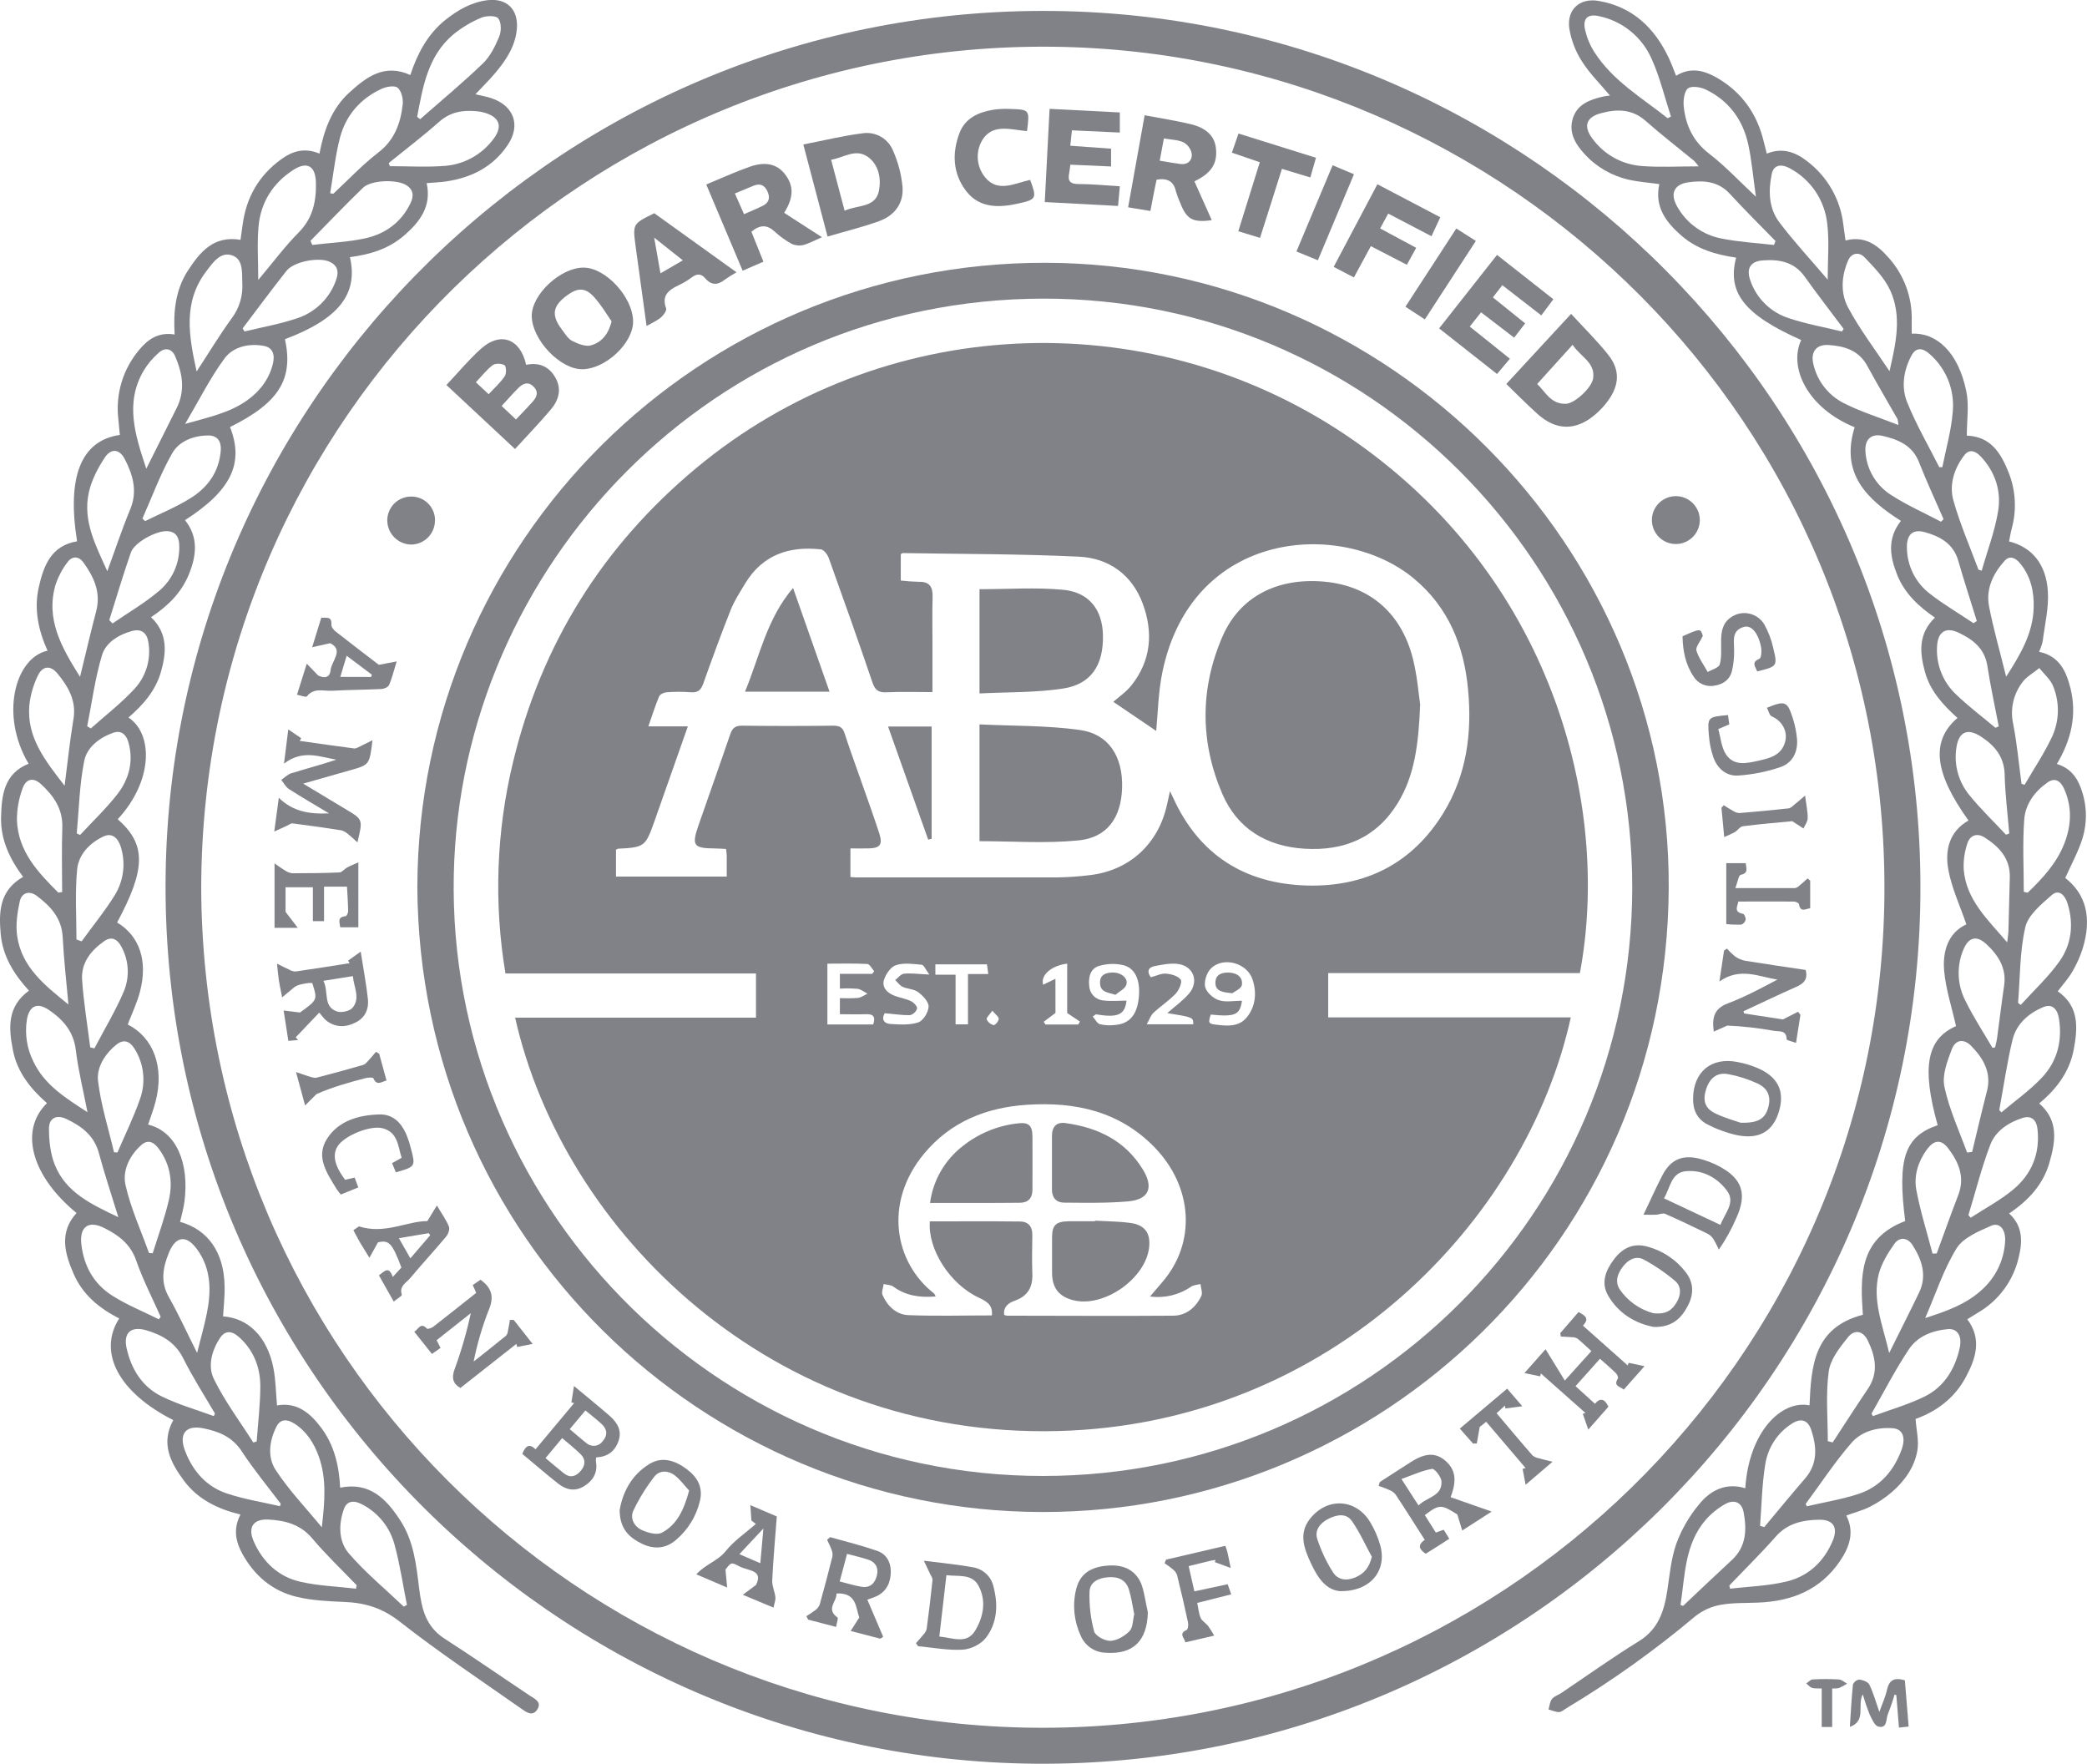 <svg xmlns="http://www.w3.org/2000/svg" width="71" height="60" viewBox="0 0 71 60" fill="none"><g clip-path="url(#clip0_14862_12209)"><path d="M65.333 30.172C65.356 46.65 51.856 60.149 35.198 59.999C18.817 59.849 5.407 46.391 5.635 29.75C5.86 13.473 19.289 0.164 35.883 0.374C52.136 0.581 65.338 13.857 65.333 30.172ZM6.845 30.176C6.887 46.041 19.71 58.608 35.154 58.775C50.932 58.948 63.989 46.271 64.108 30.417C64.228 14.375 51.252 1.76 35.81 1.59C20.023 1.418 6.89 14.16 6.845 30.176Z" fill="#030712" fill-opacity="0.5"></path><path d="M7.588 44.782C8.453 44.84 9.095 45.483 9.301 46.538C9.382 46.95 9.385 47.378 9.424 47.811C10.099 47.689 10.549 48.067 10.924 48.566C11.374 49.165 11.535 49.865 11.572 50.609C12.584 50.404 13.148 50.999 13.621 51.728C14.071 52.418 14.161 53.219 14.256 54.013C14.277 54.186 14.304 54.359 14.339 54.53C14.442 55.034 14.664 55.448 15.121 55.743C16.096 56.371 17.05 57.034 18.015 57.677C18.193 57.795 18.442 57.897 18.279 58.154C18.116 58.412 17.894 58.239 17.728 58.123C16.342 57.149 14.926 56.207 13.593 55.161C13.007 54.701 12.416 54.524 11.713 54.496C11.168 54.473 10.61 54.448 10.084 54.32C9.273 54.123 8.664 53.611 8.255 52.877C8.018 52.453 7.925 52.017 8.18 51.522C7.412 51.336 6.734 51.01 6.259 50.373C5.796 49.75 5.462 49.099 5.895 48.31C4.052 47.38 3.312 46.016 4.056 44.851C3.374 44.508 2.802 44.035 2.497 43.317C2.197 42.624 2.009 41.919 2.604 41.265C1.073 40.011 0.643 38.459 1.598 37.528C1.038 37.038 0.582 36.468 0.438 35.718C0.293 34.967 0.238 34.247 0.985 33.701C0.486 33.158 0.094 32.539 0.025 31.782C-0.044 31.024 -0.024 30.295 0.786 29.83C0.336 29.23 0.018 28.566 0.036 27.807C0.054 27.049 0.136 26.32 0.973 25.98C-0.014 24.325 0.516 22.372 1.617 22.136C1.308 21.447 1.151 20.729 1.317 19.988C1.482 19.247 1.738 18.561 2.622 18.415C2.272 16.219 2.752 14.99 4.077 14.796C4.061 14.621 4.045 14.441 4.026 14.262C3.976 13.839 4.013 13.411 4.136 13.004C4.259 12.596 4.465 12.219 4.741 11.894C5.041 11.531 5.406 11.289 5.941 11.38C5.894 10.604 5.967 9.863 6.391 9.208C6.803 8.576 7.263 8.004 8.183 8.159C8.208 7.982 8.235 7.8 8.258 7.618C8.384 6.707 8.81 5.97 9.554 5.427C9.933 5.15 10.348 5.005 10.868 5.226C11.018 4.438 11.279 3.701 11.88 3.152C12.463 2.619 13.08 2.152 13.959 2.552C14.199 1.827 14.541 1.169 15.149 0.68C15.575 0.341 16.035 0.073 16.588 0.006C17.245 -0.069 17.638 0.322 17.584 0.979C17.533 1.568 17.224 2.035 16.86 2.469C16.654 2.716 16.421 2.943 16.174 3.207C16.366 3.253 16.542 3.282 16.71 3.338C17.482 3.593 17.727 4.259 17.272 4.933C16.776 5.674 16.043 6.044 15.177 6.172C14.968 6.202 14.755 6.209 14.515 6.23C14.688 7.012 14.29 7.543 13.75 8.01C13.21 8.476 12.582 8.658 11.905 8.748C12.194 10.006 11.518 10.852 9.695 11.539C9.988 12.905 9.488 13.703 7.826 14.527C8.308 15.759 7.867 16.685 6.294 17.695C6.762 18.28 6.683 18.913 6.421 19.55C6.166 20.171 5.705 20.621 5.138 20.996C5.714 21.546 5.663 22.19 5.478 22.846C5.293 23.503 4.868 23.977 4.371 24.41C5.213 24.965 5.215 26.563 4.005 27.869C4.975 28.721 4.97 29.551 3.984 31.381C4.746 31.839 5.038 32.687 4.761 33.739C4.662 34.119 4.487 34.48 4.346 34.851C5.226 35.301 5.597 36.304 5.292 37.477C5.224 37.742 5.124 37.997 5.039 38.257C5.997 38.491 6.443 39.561 6.276 40.873C6.246 41.107 6.179 41.336 6.126 41.565C7.073 41.828 7.619 42.604 7.64 43.738C7.652 44.09 7.608 44.437 7.588 44.782ZM11.232 6.572L11.337 6.593C11.846 6.119 12.325 5.609 12.876 5.184C13.427 4.76 13.63 4.185 13.701 3.545C13.722 3.359 13.655 3.089 13.526 2.984C13.421 2.898 13.139 2.948 12.975 3.024C12.26 3.356 11.769 3.923 11.569 4.672C11.406 5.295 11.341 5.938 11.232 6.572ZM12.113 54.045L12.133 53.927C11.626 53.399 11.092 52.893 10.622 52.334C10.218 51.856 9.698 51.723 9.132 51.694C8.612 51.668 8.422 51.96 8.633 52.439C8.941 53.139 9.473 53.638 10.208 53.807C10.83 53.951 11.479 53.97 12.113 54.045ZM14.192 3.973L14.292 4.056C15.007 3.427 15.743 2.818 16.429 2.157C16.679 1.916 16.849 1.57 16.984 1.242C17.059 1.062 17.059 0.763 16.95 0.625C16.875 0.524 16.539 0.531 16.37 0.603C16.027 0.747 15.706 0.939 15.418 1.175C14.558 1.903 14.385 2.946 14.192 3.973ZM9.523 51.236L9.551 51.156C9.101 50.562 8.627 49.988 8.221 49.367C7.901 48.877 7.433 48.693 6.92 48.59C6.314 48.467 6.071 48.781 6.3 49.369C6.565 50.05 7.023 50.578 7.725 50.808C8.306 51.003 8.921 51.099 9.523 51.238V51.236ZM8.786 9.523C9.281 8.936 9.686 8.387 10.166 7.903C10.645 7.42 10.765 6.837 10.747 6.199C10.729 5.636 10.442 5.48 9.969 5.786C9.281 6.235 8.873 6.881 8.797 7.69C8.742 8.269 8.786 8.855 8.786 9.525V9.523ZM7.274 48.173L7.312 48.086C6.95 47.464 6.557 46.857 6.236 46.213C5.964 45.666 5.512 45.412 4.974 45.254C4.449 45.104 4.188 45.343 4.309 45.874C4.471 46.586 4.843 47.185 5.509 47.508C6.073 47.784 6.684 47.958 7.274 48.174V48.173ZM13.223 5.549L13.266 5.653C13.895 5.653 14.527 5.693 15.153 5.642C15.458 5.616 15.755 5.528 16.026 5.384C16.297 5.24 16.535 5.043 16.728 4.804C17.137 4.321 17.023 3.961 16.401 3.812C16.341 3.799 16.281 3.79 16.221 3.785C15.746 3.737 15.321 3.806 14.938 4.146C14.386 4.635 13.795 5.083 13.223 5.549ZM6.691 12.635C7.112 11.992 7.476 11.385 7.891 10.817C8.145 10.476 8.269 10.056 8.243 9.631C8.229 9.279 8.284 8.814 7.89 8.685C7.496 8.556 7.244 8.933 7.025 9.219C6.221 10.267 6.419 11.415 6.689 12.635H6.691ZM5.405 44.881L5.465 44.794C5.183 44.157 4.86 43.535 4.633 42.88C4.437 42.314 4.026 42.015 3.54 41.772C3.015 41.51 2.705 41.73 2.766 42.312C2.846 43.06 3.188 43.679 3.822 44.078C4.32 44.394 4.875 44.618 5.405 44.881ZM4.026 41.407C3.792 40.643 3.556 39.941 3.364 39.226C3.201 38.622 2.764 38.303 2.247 38.061C1.922 37.911 1.668 38.036 1.666 38.387C1.666 38.797 1.711 39.236 1.86 39.614C2.239 40.574 3.115 40.971 4.026 41.407ZM4.977 15.945C5.341 15.218 5.676 14.55 6.01 13.881C6.31 13.282 6.207 12.696 5.959 12.119C5.846 11.856 5.617 11.81 5.41 11.992C5.203 12.17 5.026 12.379 4.885 12.613C4.242 13.717 4.598 14.803 4.977 15.945ZM10.565 8.194L10.624 8.333C11.224 8.258 11.837 8.236 12.424 8.108C13.107 7.958 13.651 7.566 13.966 6.91C14.084 6.667 14.069 6.451 13.816 6.295C13.492 6.095 12.623 6.122 12.348 6.388C11.741 6.975 11.159 7.587 10.565 8.19V8.194ZM3.651 19.43C3.916 18.709 4.146 18.012 4.428 17.332C4.687 16.713 4.524 16.158 4.245 15.618C4.07 15.278 3.786 15.238 3.57 15.558C3.328 15.922 3.113 16.337 3.021 16.756C2.809 17.728 3.26 18.562 3.651 19.433V19.43ZM2.328 34.171C2.253 33.357 2.171 32.615 2.132 31.872C2.098 31.232 1.719 30.828 1.254 30.478C0.998 30.284 0.738 30.367 0.672 30.666C0.589 31.045 0.53 31.455 0.583 31.835C0.732 32.894 1.514 33.514 2.328 34.171ZM2.976 37.836C2.831 37.087 2.662 36.408 2.579 35.721C2.504 35.087 2.141 34.68 1.656 34.353C1.265 34.089 0.995 34.219 0.915 34.686C0.837 35.182 0.918 35.69 1.148 36.136C1.523 36.913 2.226 37.348 2.976 37.836ZM2.198 26.73C2.303 25.924 2.376 25.195 2.498 24.473C2.607 23.839 2.322 23.36 1.955 22.912C1.713 22.619 1.441 22.649 1.28 22.999C1.13 23.312 1.035 23.648 0.998 23.992C0.903 25.077 1.53 25.869 2.198 26.73ZM13.74 54.655L13.844 54.596C13.708 53.918 13.608 53.231 13.427 52.565C13.352 52.273 13.217 52 13.031 51.764C12.844 51.527 12.61 51.332 12.344 51.19C12.021 51.015 11.794 51.061 11.695 51.349C11.514 51.868 11.519 52.441 11.868 52.846C12.431 53.498 13.106 54.057 13.736 54.655H13.74ZM2.723 23.026C2.919 22.223 3.084 21.511 3.271 20.799C3.441 20.157 3.196 19.628 2.837 19.134C2.687 18.923 2.462 18.901 2.302 19.119C2.128 19.343 1.992 19.595 1.898 19.863C1.539 21.052 2.086 22.013 2.723 23.026ZM1.982 30.366L2.114 30.347C2.114 29.616 2.094 28.884 2.12 28.154C2.142 27.516 1.82 27.064 1.388 26.669C1.135 26.438 0.884 26.49 0.769 26.819C0.639 27.166 0.574 27.534 0.576 27.905C0.616 28.959 1.289 29.674 1.983 30.364L1.982 30.366ZM8.255 11.171L8.318 11.276C8.907 11.133 9.51 11.028 10.082 10.836C10.4 10.737 10.689 10.563 10.926 10.33C11.163 10.096 11.34 9.81 11.444 9.494C11.532 9.236 11.478 9.024 11.213 8.904C10.838 8.736 9.996 8.898 9.746 9.214C9.239 9.856 8.752 10.516 8.256 11.169L8.255 11.171ZM6.298 14.421C7.103 14.191 7.81 14.047 8.408 13.619C8.846 13.306 9.158 12.896 9.287 12.362C9.354 12.071 9.287 11.816 8.957 11.763C8.448 11.676 7.925 11.801 7.635 12.198C7.148 12.86 6.776 13.609 6.298 14.421ZM10.948 51.958C11.044 51.115 11.123 50.31 10.841 49.535C10.677 49.086 10.426 48.685 10.005 48.423C9.78 48.281 9.545 48.254 9.405 48.533C9.159 49.014 9.095 49.573 9.374 50.001C9.83 50.699 10.418 51.31 10.949 51.958H10.948ZM4.845 17.642L4.936 17.728C5.448 17.474 5.986 17.255 6.467 16.956C7.067 16.588 7.458 16.049 7.511 15.317C7.532 15.018 7.397 14.813 7.091 14.814C6.593 14.814 6.098 15.004 5.862 15.413C5.457 16.119 5.177 16.897 4.845 17.642ZM3.72 21.099L3.828 21.209C4.357 20.845 4.92 20.519 5.408 20.105C5.634 19.916 5.814 19.678 5.934 19.409C6.053 19.14 6.109 18.847 6.098 18.552C6.091 18.29 5.999 18.088 5.692 18.069C5.322 18.047 4.572 18.449 4.452 18.796C4.186 19.558 3.959 20.331 3.716 21.101L3.72 21.099ZM8.622 49.071L8.732 49.037C8.777 48.411 8.855 47.785 8.856 47.159C8.856 46.518 8.631 45.937 8.142 45.495C7.872 45.253 7.652 45.261 7.48 45.524C7.199 45.951 7.064 46.482 7.275 46.91C7.645 47.669 8.162 48.356 8.618 49.073L8.622 49.071ZM2.611 28.353L2.724 28.405C3.151 27.944 3.612 27.506 3.995 27.015C4.388 26.506 4.551 25.905 4.37 25.254C4.295 24.986 4.121 24.83 3.845 24.93C3.377 25.097 2.957 25.423 2.865 25.888C2.703 26.694 2.687 27.529 2.611 28.353ZM2.967 24.706L3.09 24.78C3.586 24.338 4.119 23.927 4.569 23.441C4.767 23.23 4.912 22.977 4.995 22.701C5.078 22.424 5.096 22.133 5.048 21.848C4.999 21.525 4.805 21.381 4.493 21.465C4.043 21.587 3.605 21.854 3.474 22.276C3.235 23.063 3.129 23.892 2.967 24.703V24.706ZM6.705 46.024C6.836 45.5 6.953 45.098 7.035 44.688C7.19 43.922 7.19 43.168 6.704 42.499C6.344 42.002 5.981 42.043 5.747 42.614C5.546 43.106 5.447 43.602 5.742 44.121C6.076 44.71 6.356 45.329 6.705 46.024ZM5.069 42.626L5.195 42.634C5.382 42.034 5.604 41.435 5.745 40.822C5.886 40.21 5.792 39.607 5.405 39.084C5.255 38.877 5.053 38.735 4.809 38.951C4.401 39.313 4.16 39.825 4.27 40.315C4.448 41.105 4.794 41.858 5.069 42.626ZM3.876 39.198L3.995 39.206C4.254 38.607 4.547 38.008 4.761 37.393C4.864 37.11 4.9 36.808 4.867 36.509C4.835 36.211 4.734 35.923 4.572 35.67C4.427 35.434 4.22 35.337 3.977 35.525C3.576 35.841 3.28 36.304 3.336 36.776C3.432 37.591 3.69 38.39 3.879 39.198H3.876ZM2.601 31.96L2.777 32.023C3.152 31.503 3.565 31.003 3.902 30.457C4.047 30.222 4.142 29.96 4.181 29.687C4.22 29.413 4.201 29.135 4.127 28.869C4.025 28.485 3.801 28.322 3.519 28.456C3.042 28.681 2.673 29.073 2.624 29.579C2.549 30.37 2.601 31.168 2.601 31.96ZM3.067 35.63L3.212 35.664C3.55 35.02 3.93 34.391 4.213 33.726C4.314 33.483 4.358 33.22 4.344 32.957C4.33 32.694 4.256 32.437 4.13 32.206C4.004 31.963 3.81 31.837 3.552 32.012C3.091 32.334 2.751 32.76 2.794 33.339C2.845 34.103 2.974 34.865 3.069 35.629L3.067 35.63Z" fill="#030712" fill-opacity="0.5"></path><path d="M59.375 50.628C59.499 48.696 60.613 47.617 61.56 47.808C61.619 46.482 61.697 45.163 63.375 44.727C63.29 43.472 63.215 42.145 64.815 41.539C64.544 39.415 64.795 38.66 65.92 38.278C65.362 36.288 65.557 35.341 66.544 34.907C66.401 34.267 66.195 33.651 66.14 33.022C66.082 32.353 66.28 31.73 66.896 31.445C66.681 30.816 66.398 30.217 66.283 29.588C66.162 28.932 66.307 28.289 66.969 27.912C65.801 26.292 65.678 25.207 66.594 24.424C66.1 23.981 65.657 23.498 65.482 22.838C65.308 22.191 65.257 21.559 65.827 21.011C65.279 20.636 64.807 20.199 64.552 19.578C64.298 18.957 64.187 18.33 64.67 17.72C63.508 16.983 62.604 16.109 63.095 14.534C61.492 13.882 60.839 12.501 61.277 11.567C59.354 10.714 58.75 9.962 59.063 8.764C58.382 8.665 57.731 8.478 57.201 8.015C56.671 7.552 56.28 7.032 56.451 6.263C56.093 6.212 55.745 6.188 55.409 6.113C54.831 5.982 54.308 5.678 53.909 5.242C53.588 4.896 53.359 4.502 53.509 4.023C53.659 3.544 54.1 3.381 54.554 3.282C54.623 3.267 54.693 3.261 54.771 3.251C54.437 2.852 54.079 2.502 53.816 2.085C53.602 1.751 53.458 1.378 53.391 0.988C53.289 0.335 53.729 -0.08 54.385 0.031C55.538 0.228 56.291 0.949 56.776 1.979C56.865 2.169 56.936 2.368 57.021 2.578C57.529 2.264 57.996 2.402 58.446 2.666C59.271 3.156 59.78 3.886 60.003 4.817C60.035 4.948 60.07 5.078 60.107 5.226C60.639 5.009 61.082 5.173 61.483 5.487C61.822 5.745 62.105 6.068 62.316 6.438C62.527 6.808 62.661 7.216 62.71 7.639C62.733 7.81 62.757 7.982 62.785 8.182C63.418 8.013 63.857 8.319 64.232 8.746C64.77 9.333 65.058 10.106 65.037 10.901V11.351C65.88 11.309 66.624 11.978 66.896 13.321C66.992 13.796 66.911 14.306 66.911 14.819C67.744 14.851 68.078 15.435 68.336 16.079C68.577 16.688 68.612 17.359 68.437 17.989C68.399 18.131 68.377 18.277 68.349 18.42C69.115 18.607 69.613 19.183 69.669 20.124C69.703 20.681 69.564 21.248 69.493 21.812C69.464 21.937 69.423 22.058 69.37 22.174C70.065 22.318 70.293 22.841 70.438 23.414C70.662 24.321 70.465 25.167 69.975 25.99C70.388 26.116 70.634 26.392 70.775 26.769C70.998 27.331 71.022 27.953 70.843 28.531C70.697 28.988 70.461 29.416 70.26 29.867C70.963 30.415 71.178 31.222 70.849 32.281C70.761 32.553 70.643 32.815 70.497 33.061C70.359 33.296 70.172 33.502 70.005 33.723C70.74 34.232 70.688 34.967 70.548 35.707C70.405 36.461 69.966 37.047 69.374 37.537C70.049 38.125 69.927 38.839 69.722 39.552C69.505 40.305 68.998 40.847 68.35 41.28C68.827 41.715 68.807 42.245 68.674 42.784C68.585 43.169 68.419 43.531 68.186 43.849C67.954 44.168 67.659 44.436 67.319 44.638L66.927 44.88C67.432 45.554 67.219 46.205 66.88 46.843C66.492 47.573 65.862 48.025 65.168 48.271C65.195 48.654 65.286 49.009 65.23 49.34C65.134 49.907 64.8 50.375 64.37 50.752C64.143 50.948 63.894 51.115 63.628 51.251C63.376 51.381 63.094 51.453 62.811 51.556C63.1 52.125 62.917 52.631 62.597 53.104C61.932 54.088 60.955 54.474 59.807 54.519C59.384 54.537 58.952 54.519 58.539 54.594C58.225 54.65 57.93 54.781 57.679 54.978C56.305 56.135 54.84 57.181 53.3 58.106C53.214 58.156 53.127 58.24 53.039 58.243C52.92 58.243 52.8 58.186 52.68 58.153C52.717 58.033 52.725 57.892 52.797 57.799C52.868 57.706 53.004 57.667 53.109 57.598C53.989 57.007 54.852 56.388 55.755 55.832C56.417 55.424 56.613 54.812 56.721 54.114C56.803 53.573 56.851 53.015 57.032 52.505C57.209 52.029 57.464 51.586 57.788 51.194C58.175 50.706 58.707 50.424 59.375 50.628ZM59.736 6.689C59.64 6.015 59.594 5.448 59.472 4.896C59.287 4.066 58.81 3.423 58.037 3.049C57.858 2.961 57.548 2.912 57.424 3.008C57.3 3.104 57.26 3.409 57.28 3.613C57.345 4.263 57.602 4.811 58.149 5.231C58.696 5.651 59.153 6.148 59.736 6.691V6.689ZM58.832 53.937C58.841 53.974 58.85 54.012 58.858 54.047C59.515 53.967 60.189 53.953 60.824 53.789C61.539 53.606 62.061 53.109 62.35 52.413C62.537 51.964 62.371 51.692 61.887 51.699C61.335 51.709 60.815 51.814 60.411 52.274C59.907 52.847 59.36 53.383 58.832 53.937ZM56.732 4.022L56.846 3.965C56.631 3.309 56.471 2.627 56.189 2.004C56.028 1.636 55.782 1.312 55.47 1.059C55.159 0.806 54.791 0.631 54.398 0.55C54.009 0.462 53.838 0.631 53.925 1.018C53.986 1.283 54.091 1.537 54.237 1.767C54.865 2.749 55.853 3.324 56.735 4.022H56.732ZM61.428 51.158L61.469 51.242C62.059 51.104 62.663 51.008 63.237 50.818C63.965 50.577 64.432 50.026 64.693 49.314C64.843 48.895 64.726 48.611 64.393 48.586C63.859 48.547 63.331 48.693 62.992 49.079C62.426 49.729 61.949 50.461 61.431 51.158H61.428ZM62.178 9.513C62.178 8.847 62.236 8.225 62.164 7.618C62.123 7.226 61.988 6.85 61.769 6.522C61.55 6.194 61.255 5.924 60.908 5.736C60.585 5.553 60.338 5.619 60.277 5.911C60.155 6.484 60.17 7.077 60.528 7.555C61.027 8.218 61.596 8.828 62.178 9.513ZM63.668 48.087L63.716 48.174C64.297 47.96 64.897 47.789 65.452 47.52C66.133 47.192 66.508 46.584 66.669 45.856C66.757 45.453 66.594 45.188 66.268 45.215C65.743 45.259 65.236 45.459 64.945 45.895C64.475 46.598 64.089 47.356 63.67 48.09L63.668 48.087ZM57.788 5.659C57.74 5.592 57.687 5.528 57.63 5.468C57.082 5.018 56.518 4.584 55.987 4.114C55.515 3.696 54.99 3.705 54.445 3.857C53.963 3.992 53.864 4.296 54.164 4.702C54.361 4.976 54.617 5.204 54.912 5.368C55.208 5.532 55.537 5.628 55.874 5.649C56.478 5.696 57.087 5.659 57.788 5.659ZM64.282 12.625C64.499 11.677 64.709 10.762 64.306 9.88C64.113 9.456 63.758 9.095 63.43 8.751C63.263 8.575 62.995 8.583 62.874 8.86C62.644 9.385 62.61 9.97 62.869 10.456C63.264 11.197 63.784 11.879 64.282 12.628V12.625ZM65.496 44.839C66.189 44.614 66.846 44.389 67.377 43.918C67.625 43.707 67.827 43.448 67.972 43.157C68.115 42.865 68.198 42.547 68.215 42.223C68.237 41.829 68.028 41.572 67.741 41.698C67.31 41.889 66.785 42.106 66.56 42.471C66.118 43.19 65.852 44.02 65.496 44.839ZM66.967 41.337L67.042 41.426C67.528 41.109 68.048 40.834 68.491 40.466C69.12 39.942 69.407 39.239 69.316 38.411C69.285 38.117 69.121 37.931 68.81 38.031C68.333 38.181 67.894 38.472 67.715 38.93C67.415 39.709 67.213 40.531 66.965 41.337H66.967ZM65.974 15.892H66.079C66.203 15.261 66.387 14.633 66.434 13.995C66.466 13.632 66.412 13.267 66.276 12.928C66.14 12.59 65.926 12.289 65.652 12.048C65.446 11.861 65.202 11.775 65.031 12.091C64.76 12.596 64.673 13.166 64.881 13.682C65.187 14.444 65.605 15.159 65.974 15.892ZM60.35 8.333L60.404 8.201C59.885 7.667 59.354 7.143 58.85 6.594C58.453 6.161 57.954 6.13 57.44 6.201C56.953 6.269 56.81 6.584 57.05 7.012C57.207 7.299 57.426 7.547 57.691 7.738C57.955 7.929 58.26 8.059 58.581 8.117C59.164 8.233 59.762 8.267 60.352 8.333H60.35ZM68.653 34.116L68.746 34.186C69.191 33.694 69.686 33.237 70.066 32.7C70.477 32.119 70.554 31.426 70.338 30.736C70.263 30.486 70.062 30.219 69.795 30.454C69.442 30.765 68.997 31.128 68.901 31.542C68.71 32.374 68.725 33.255 68.655 34.116H68.653ZM67.303 19.377L67.417 19.415C67.61 18.736 67.867 18.067 67.978 17.377C68.088 16.688 67.872 16.043 67.378 15.521C67.213 15.347 67.003 15.261 66.83 15.482C66.478 15.935 66.305 16.488 66.455 17.026C66.68 17.827 67.017 18.599 67.306 19.377H67.303ZM68.012 37.759L68.087 37.842C68.549 37.452 69.049 37.099 69.462 36.663C69.987 36.111 70.166 35.412 70.047 34.656C69.989 34.293 69.794 34.147 69.522 34.257C69.016 34.465 68.609 34.825 68.472 35.349C68.278 36.142 68.167 36.954 68.016 37.759H68.012ZM68.768 26.661L68.876 26.7C69.192 26.155 69.546 25.629 69.813 25.061C69.936 24.793 70.002 24.503 70.009 24.208C70.015 23.914 69.961 23.621 69.85 23.348C69.761 23.114 69.539 22.932 69.378 22.726C69.177 22.893 68.928 23.026 68.785 23.233C68.64 23.429 68.539 23.652 68.487 23.889C68.436 24.126 68.435 24.372 68.485 24.609C68.618 25.283 68.68 25.976 68.772 26.661H68.768ZM57.171 54.599L57.259 54.631C57.813 54.107 58.364 53.582 58.921 53.067C59.412 52.612 59.429 52.035 59.318 51.444C59.255 51.108 58.999 50.994 58.692 51.166C58.443 51.306 58.219 51.486 58.03 51.701C57.309 52.536 57.327 53.597 57.171 54.598V54.599ZM68.249 23.02C68.739 22.26 69.16 21.543 69.186 20.678C69.201 20.135 69.091 19.61 68.73 19.172C68.58 18.988 68.379 18.872 68.191 19.084C67.804 19.517 67.556 20.035 67.666 20.618C67.816 21.398 68.04 22.164 68.249 23.02ZM68.849 30.338L68.981 30.369C69.492 29.879 69.97 29.362 70.232 28.688C70.471 28.073 70.497 27.447 70.221 26.833C70.111 26.587 69.925 26.431 69.66 26.616C69.222 26.921 68.904 27.356 68.865 27.874C68.805 28.691 68.849 29.517 68.849 30.338ZM62.663 11.277L62.72 11.187C62.276 10.593 61.82 10.006 61.39 9.403C61.03 8.901 60.517 8.817 59.965 8.859C59.547 8.891 59.403 9.14 59.545 9.537C59.648 9.841 59.821 10.116 60.051 10.34C60.28 10.564 60.559 10.731 60.865 10.827C61.446 11.022 62.062 11.13 62.663 11.277ZM64.583 14.456C64.581 14.389 64.571 14.322 64.554 14.256C64.21 13.651 63.854 13.053 63.522 12.441C63.234 11.912 62.741 11.772 62.209 11.737C61.784 11.71 61.589 11.976 61.692 12.39C61.756 12.671 61.88 12.935 62.057 13.163C62.234 13.391 62.458 13.577 62.715 13.709C63.293 14.004 63.921 14.198 64.583 14.458V14.456ZM59.878 51.907L60.02 51.95C60.482 51.398 60.939 50.84 61.409 50.296C61.848 49.788 61.807 49.22 61.62 48.648C61.505 48.297 61.259 48.231 60.945 48.44C60.708 48.593 60.506 48.794 60.353 49.031C60.2 49.267 60.098 49.534 60.055 49.812C59.941 50.499 59.932 51.206 59.878 51.905V51.907ZM66.028 17.752L66.121 17.663C65.841 17.018 65.542 16.38 65.286 15.726C65.061 15.149 64.575 14.95 64.045 14.828C63.663 14.74 63.44 14.947 63.461 15.342C63.476 15.644 63.564 15.937 63.716 16.198C63.869 16.459 64.082 16.679 64.337 16.84C64.872 17.187 65.462 17.446 66.031 17.747L66.028 17.752ZM67.133 21.202L67.252 21.127C67.04 20.442 66.817 19.76 66.619 19.071C66.451 18.491 65.999 18.247 65.485 18.104C65.076 17.99 64.87 18.179 64.873 18.611C64.872 18.919 64.943 19.222 65.079 19.498C65.215 19.774 65.414 20.015 65.659 20.201C66.126 20.567 66.643 20.866 67.136 21.199L67.133 21.202ZM62.183 49.028L62.349 49.069C62.747 48.459 63.14 47.846 63.549 47.242C63.914 46.697 63.805 46.151 63.549 45.617C63.389 45.276 63.099 45.206 62.867 45.492C62.587 45.838 62.267 46.248 62.213 46.662C62.108 47.436 62.182 48.236 62.182 49.028H62.183ZM68.243 28.398L68.355 28.354C68.3 27.689 68.215 27.023 68.199 26.355C68.185 25.743 67.857 25.358 67.39 25.056C66.924 24.755 66.631 24.902 66.555 25.447C66.512 25.732 66.53 26.023 66.608 26.3C66.685 26.578 66.821 26.836 67.005 27.058C67.389 27.53 67.83 27.951 68.243 28.396V28.398ZM64.268 46.032C64.639 45.283 64.969 44.634 65.285 43.978C65.567 43.394 65.384 42.858 65.066 42.358C64.899 42.097 64.624 42.064 64.445 42.317C64.227 42.625 64.017 42.968 63.919 43.327C63.688 44.218 64.042 45.058 64.271 46.031L64.268 46.032ZM67.882 24.76L67.997 24.71C67.867 24.027 67.717 23.348 67.612 22.661C67.522 22.066 67.125 21.755 66.637 21.526C66.202 21.318 65.931 21.486 65.9 21.97C65.878 22.277 65.925 22.584 66.037 22.871C66.149 23.157 66.323 23.415 66.547 23.625C66.97 24.032 67.438 24.384 67.885 24.759L67.882 24.76ZM65.745 42.646L65.887 42.641C66.13 41.98 66.365 41.316 66.619 40.659C66.856 40.048 66.636 39.536 66.28 39.068C66.036 38.749 65.8 38.773 65.555 39.102C65.255 39.51 65.105 39.991 65.193 40.475C65.329 41.208 65.557 41.923 65.745 42.646ZM66.921 39.208L67.092 39.187C67.259 38.499 67.417 37.809 67.595 37.125C67.761 36.488 67.475 36.009 67.064 35.584C66.818 35.33 66.531 35.359 66.403 35.689C66.247 36.095 66.065 36.576 66.149 36.97C66.311 37.736 66.649 38.466 66.921 39.208ZM67.786 35.646L67.873 35.63C67.896 35.523 67.927 35.417 67.942 35.308C68.023 34.717 68.092 34.124 68.18 33.533C68.269 32.942 67.984 32.496 67.58 32.122C67.245 31.81 66.975 31.878 66.797 32.299C66.679 32.575 66.624 32.874 66.635 33.174C66.645 33.474 66.722 33.769 66.859 34.036C67.129 34.591 67.472 35.111 67.784 35.646H67.786ZM68.285 32.057C68.305 31.881 68.324 31.775 68.327 31.67C68.345 31.059 68.361 30.449 68.374 29.84C68.387 29.203 68.011 28.803 67.52 28.491C67.254 28.322 67.012 28.416 66.925 28.706C66.832 28.987 66.792 29.283 66.806 29.578C66.888 30.61 67.617 31.276 68.284 32.057H68.285Z" fill="#030712" fill-opacity="0.5"></path><path d="M63.373 57.639C63.168 58.014 63.51 58.538 62.932 58.747C62.964 58.265 62.988 57.783 63.038 57.304C63.057 57.259 63.087 57.22 63.125 57.191C63.164 57.161 63.209 57.142 63.257 57.136C63.38 57.153 63.552 57.216 63.597 57.311C63.732 57.588 63.813 57.89 63.936 58.239C64.038 57.95 64.145 57.719 64.198 57.477C64.273 57.142 64.458 57.059 64.804 57.162C64.845 57.663 64.887 58.18 64.932 58.735L64.603 58.771C64.572 58.383 64.542 58.022 64.513 57.667L64.453 57.648C64.389 57.87 64.314 58.089 64.228 58.304C64.153 58.473 64.22 58.809 63.903 58.737C63.776 58.709 63.678 58.474 63.603 58.316C63.514 58.094 63.438 57.869 63.373 57.639Z" fill="#030712" fill-opacity="0.5"></path><path d="M62.331 57.441V58.751H61.975V57.441C61.834 57.434 61.732 57.447 61.645 57.418C61.57 57.394 61.514 57.319 61.45 57.268C61.525 57.221 61.591 57.137 61.664 57.133C61.962 57.116 62.261 57.116 62.559 57.133C62.655 57.139 62.746 57.226 62.84 57.276C62.751 57.331 62.659 57.381 62.564 57.425C62.487 57.44 62.409 57.445 62.331 57.441Z" fill="#030712" fill-opacity="0.5"></path><path d="M14.198 30.167C14.23 18.407 23.786 8.916 35.572 8.94C47.26 8.964 56.834 18.559 56.77 30.225C56.705 42.158 47.02 51.452 35.459 51.437C23.897 51.421 14.252 42.095 14.198 30.167ZM35.478 50.211C46.541 50.211 55.519 41.249 55.529 30.194C55.539 19.158 46.559 10.144 35.495 10.159C24.235 10.174 15.653 19.266 15.438 29.764C15.21 40.874 24.213 50.211 35.478 50.211Z" fill="#030712" fill-opacity="0.5"></path><path d="M17.9 12.411C18.359 12.315 18.689 12.48 18.899 12.854C19.116 13.241 19.007 13.614 18.743 13.927C18.358 14.382 17.943 14.812 17.521 15.275L15.187 13.097C15.586 12.674 15.945 12.242 16.357 11.869C17.018 11.272 17.7 11.512 17.9 12.411ZM17.552 14.27C17.757 14.055 17.939 13.87 18.111 13.677C18.255 13.518 18.341 13.342 18.152 13.153C17.963 12.964 17.785 13.048 17.632 13.201C17.442 13.39 17.265 13.594 17.066 13.81L17.552 14.27ZM16.625 13.411C16.831 13.186 17.03 13.011 17.172 12.798C17.233 12.707 17.225 12.461 17.163 12.423C17.062 12.361 16.85 12.356 16.759 12.423C16.548 12.583 16.384 12.802 16.189 13.004L16.625 13.411Z" fill="#030712" fill-opacity="0.5"></path><path d="M28.154 8.047C27.877 6.989 27.616 5.995 27.329 4.915C28.028 4.779 28.687 4.616 29.354 4.533C29.568 4.503 29.786 4.546 29.973 4.654C30.159 4.763 30.304 4.931 30.384 5.132C30.554 5.517 30.662 5.926 30.703 6.344C30.753 6.914 30.436 7.33 29.908 7.523C29.354 7.723 28.774 7.865 28.154 8.047ZM28.734 7.168C29.184 6.962 29.798 7.079 29.906 6.471C29.981 6.055 29.887 5.585 29.511 5.327C29.099 5.046 28.696 5.368 28.275 5.434C28.433 6.034 28.576 6.574 28.734 7.168Z" fill="#030712" fill-opacity="0.5"></path><path d="M51.245 13.062L53.449 10.677C53.91 11.181 54.349 11.606 54.724 12.085C55.121 12.595 55.089 13.108 54.703 13.636C54.578 13.807 54.433 13.963 54.272 14.1C53.612 14.665 52.934 14.656 52.292 14.07C51.912 13.727 51.554 13.361 51.245 13.062ZM52.295 13.062C52.563 13.313 52.758 13.759 53.276 13.736C53.576 13.724 54.15 13.19 54.198 12.876C54.282 12.329 53.77 12.143 53.5 11.73L52.295 13.062Z" fill="#030712" fill-opacity="0.5"></path><path d="M19.807 12.561C19.057 12.565 18.104 11.563 18.09 10.758C18.077 10.028 19.065 9.101 19.852 9.104C20.607 9.104 21.535 10.115 21.538 10.937C21.541 11.673 20.602 12.556 19.807 12.561ZM20.806 10.931C20.641 10.696 20.455 10.374 20.212 10.107C19.912 9.775 19.652 9.781 19.288 10.05C18.794 10.415 18.747 10.724 19.119 11.216C19.224 11.355 19.324 11.525 19.469 11.599C19.663 11.697 19.919 11.801 20.109 11.748C20.433 11.653 20.689 11.413 20.806 10.931Z" fill="#030712" fill-opacity="0.5"></path><path d="M27.964 8.07C27.707 8.18 27.523 8.285 27.324 8.336C27.191 8.367 27.05 8.351 26.927 8.292C26.719 8.177 26.526 8.037 26.352 7.876C26.096 7.64 25.855 7.638 25.563 7.883L25.972 8.902L25.265 9.209L24.027 6.276C24.529 6.068 25.002 5.851 25.494 5.677C26.032 5.484 26.426 5.579 26.694 5.912C27.01 6.312 27.01 6.71 26.677 7.241L27.964 8.07ZM25.001 6.581L25.312 7.286C25.542 7.185 25.747 7.101 25.945 7.003C26.162 6.897 26.209 6.729 26.108 6.509C26.007 6.289 25.851 6.227 25.626 6.322C25.433 6.406 25.238 6.481 25.001 6.581Z" fill="#030712" fill-opacity="0.5"></path><path d="M40.634 6.169C40.839 6.626 41.03 7.056 41.224 7.49C40.578 7.58 40.365 7.46 40.15 6.899C40.093 6.774 40.045 6.646 40.006 6.515C39.931 6.168 39.718 6.049 39.348 6.113C39.313 6.279 39.273 6.458 39.24 6.637C39.207 6.817 39.175 6.974 39.137 7.177L38.379 7.053C38.566 6.009 38.749 4.988 38.941 3.921C39.474 4.022 39.987 4.101 40.49 4.22C41.05 4.351 41.328 4.638 41.368 5.058C41.419 5.568 41.207 5.894 40.634 6.169ZM39.455 5.467C39.722 5.51 39.94 5.551 40.158 5.579C40.409 5.611 40.561 5.455 40.545 5.241C40.532 5.159 40.5 5.081 40.452 5.013C40.405 4.944 40.343 4.887 40.27 4.846C40.081 4.754 39.845 4.754 39.595 4.71C39.549 4.967 39.506 5.193 39.455 5.464V5.467Z" fill="#030712" fill-opacity="0.5"></path><path d="M38.097 6.337C38.076 6.57 38.058 6.766 38.036 7.006L35.543 6.874C35.598 5.805 35.651 4.777 35.707 3.703L38.096 3.825V4.509L36.467 4.434C36.448 4.615 36.431 4.77 36.411 4.958L37.799 5.058V5.663L36.413 5.602C36.4 5.699 36.394 5.794 36.374 5.887C36.317 6.159 36.405 6.262 36.7 6.262C37.158 6.26 37.616 6.309 38.097 6.337Z" fill="#030712" fill-opacity="0.5"></path><path d="M51.109 9.702L50.788 10.117L51.886 11.001L51.511 11.487L50.386 10.625L50.002 11.11L51.367 12.204L50.929 12.723L48.959 11.171L50.929 8.672L52.846 10.18L52.435 10.729L51.109 9.702Z" fill="#030712" fill-opacity="0.5"></path><path d="M25.057 9.264C24.919 9.339 24.786 9.422 24.659 9.513C24.416 9.708 24.197 9.708 23.99 9.466C23.851 9.302 23.707 9.306 23.54 9.432C23.4 9.537 23.249 9.627 23.09 9.702C22.753 9.862 22.499 10.046 22.661 10.489C22.688 10.564 22.575 10.722 22.488 10.796C22.359 10.906 22.196 10.976 21.997 11.091C21.891 10.323 21.792 9.601 21.692 8.879C21.671 8.719 21.648 8.559 21.626 8.398C21.521 7.614 21.521 7.614 22.259 7.254L25.057 9.264ZM23.23 8.856L22.255 8.083C22.335 8.532 22.397 8.89 22.469 9.299L23.23 8.856Z" fill="#030712" fill-opacity="0.5"></path><path d="M12.672 25.182C12.57 26.02 12.57 26.018 11.913 26.203C11.403 26.347 10.893 26.493 10.314 26.658L11.779 27.539C12.348 27.879 12.348 27.879 12.16 28.656C12.033 28.543 11.944 28.455 11.845 28.38C11.781 28.319 11.704 28.274 11.62 28.248C11.066 28.16 10.511 28.081 9.953 28.011C9.89 28.004 9.818 28.066 9.751 28.096L9.33 28.288C9.386 27.873 9.427 27.57 9.485 27.14C9.963 27.604 10.505 27.701 11.194 27.67C10.683 27.363 10.248 27.112 9.826 26.84C9.718 26.77 9.652 26.634 9.568 26.53C9.682 26.455 9.786 26.342 9.912 26.305C10.42 26.148 10.935 26.013 11.442 25.843C10.868 25.745 10.299 25.491 9.662 25.976C9.717 25.533 9.754 25.232 9.807 24.814L10.247 25.113L10.195 25.204C10.812 25.291 11.428 25.381 12.047 25.461C12.114 25.469 12.191 25.419 12.26 25.386C12.373 25.333 12.486 25.273 12.672 25.182Z" fill="#030712" fill-opacity="0.5"></path><path d="M48.699 8.036L47.227 7.266L46.952 7.771L48.179 8.431L47.862 9.007L46.636 8.374C46.444 8.728 46.261 9.062 46.06 9.438L45.372 9.079L46.859 6.268L48.999 7.391L48.699 8.036Z" fill="#030712" fill-opacity="0.5"></path><path d="M34.939 4.46C34.384 4.413 33.772 4.19 33.417 4.766C33.3 4.962 33.248 5.19 33.266 5.418C33.284 5.646 33.373 5.863 33.519 6.039C33.954 6.563 34.528 6.231 35.046 6.119C35.278 6.747 35.266 6.786 34.632 6.926C33.984 7.07 33.326 7.084 32.877 6.509C32.413 5.915 32.38 5.21 32.645 4.518C32.839 4.015 33.292 3.814 33.796 3.733C33.981 3.706 34.169 3.697 34.356 3.706C35.032 3.727 35.032 3.73 34.939 4.46Z" fill="#030712" fill-opacity="0.5"></path><path d="M59.334 34.476L60.655 34.68L61.171 34.419C61.198 34.454 61.225 34.489 61.251 34.523C61.204 34.823 61.158 35.129 61.101 35.478C60.964 35.427 60.781 35.391 60.781 35.354C60.777 35.037 60.536 35.097 60.358 35.068C59.831 34.973 59.297 34.913 58.761 34.889L58.303 35.094C58.228 34.581 58.345 34.3 58.782 34.134C59.361 33.914 59.911 33.62 60.469 33.324C59.831 33.228 59.206 32.893 58.495 33.388C58.56 32.957 58.606 32.647 58.652 32.336L58.754 32.27C58.835 32.366 58.926 32.454 59.024 32.534C59.127 32.608 59.245 32.659 59.369 32.684C60.057 32.796 60.747 32.894 61.43 32.997C61.513 33.326 61.355 33.465 61.097 33.577C60.497 33.841 59.908 34.128 59.315 34.401L59.334 34.476Z" fill="#030712" fill-opacity="0.5"></path><path d="M14.854 45.592L14.988 45.855L14.694 46.059L14.094 45.305C14.244 45.211 14.311 44.969 14.527 45.199C14.55 45.224 14.685 45.177 14.743 45.132C15.226 44.758 15.703 44.376 16.2 43.982L16.083 43.716L16.347 43.535C16.722 43.806 16.816 44.105 16.638 44.537C16.41 45.114 16.235 45.711 16.113 46.319C16.482 46.026 16.852 45.736 17.217 45.438C17.252 45.395 17.273 45.343 17.278 45.289C17.305 45.161 17.325 45.032 17.347 44.903H17.478L18.12 45.718L17.595 45.823L17.566 45.718L15.662 47.217C15.388 47.058 15.367 46.855 15.465 46.581C15.693 45.959 15.878 45.321 16.017 44.672L14.854 45.592Z" fill="#030712" fill-opacity="0.5"></path><path d="M46.941 50.418C47.295 50.19 47.648 49.958 48.005 49.732C48.495 49.421 48.844 49.411 49.172 49.693C49.512 49.986 49.574 50.355 49.349 50.932L50.747 51.422L49.745 52.066C49.692 51.893 49.652 51.759 49.579 51.521C49.031 51.172 48.965 51.169 48.472 51.542C48.59 51.73 48.707 51.916 48.847 52.136L49.115 52.04L49.305 52.347L48.893 52.612L48.504 52.857C48.291 52.715 48.204 52.568 48.471 52.385C48.132 51.855 47.807 51.336 47.471 50.832C47.412 50.764 47.337 50.713 47.252 50.682C47.139 50.629 47.019 50.592 46.901 50.548L46.941 50.418ZM47.678 50.315L48.258 51.214C48.539 50.926 49.064 50.908 49.04 50.398C49.032 50.241 48.804 49.954 48.719 49.969C48.376 50.028 48.047 50.182 47.678 50.315Z" fill="#030712" fill-opacity="0.5"></path><path d="M17.768 49.459C17.874 49.197 18.002 49.085 18.218 49.304L19.533 47.731L19.439 47.71C19.464 47.553 19.488 47.396 19.527 47.15C19.989 47.535 20.364 47.839 20.727 48.153C20.985 48.378 21.165 48.645 21.047 49.005C20.928 49.364 20.682 49.56 20.282 49.578C20.273 49.624 20.27 49.672 20.273 49.719C20.343 50.104 20.169 50.378 19.859 50.565C19.549 50.752 19.249 50.676 18.987 50.47C18.577 50.146 18.182 49.803 17.768 49.459ZM18.559 49.603C18.774 49.782 18.97 49.952 19.173 50.113C19.375 50.275 19.558 50.251 19.734 50.063C19.909 49.876 19.943 49.661 19.752 49.47C19.56 49.279 19.345 49.113 19.125 48.922L18.559 49.603ZM19.384 48.619C19.583 48.786 19.759 48.944 19.943 49.086C19.982 49.122 20.028 49.149 20.078 49.166C20.129 49.183 20.182 49.189 20.235 49.184C20.288 49.179 20.339 49.162 20.385 49.136C20.431 49.109 20.471 49.073 20.502 49.03C20.682 48.823 20.659 48.619 20.464 48.44C20.293 48.283 20.108 48.14 19.915 47.982L19.382 48.619H19.384Z" fill="#030712" fill-opacity="0.5"></path><path d="M54.431 46.224L53.6 47.155L54.26 47.754C54.443 47.538 54.592 47.586 54.718 47.855L54.034 48.633L53.848 48.099L53.935 48.066L52.422 46.724C52.414 46.756 52.405 46.788 52.396 46.821L51.862 46.71C52.143 46.392 52.348 46.161 52.58 45.899L53.235 46.965L54.139 45.962C53.971 45.812 53.821 45.663 53.661 45.535C53.604 45.503 53.539 45.487 53.474 45.49C53.35 45.478 53.225 45.475 53.099 45.468L53.082 45.349L53.701 44.635C53.918 44.748 54.088 44.85 53.851 45.096L55.378 46.453C55.386 46.422 55.395 46.391 55.404 46.361L55.947 46.476L55.241 47.272C55.114 47.165 54.877 47.155 55.04 46.897C55.062 46.862 55.019 46.758 54.976 46.717C54.81 46.551 54.63 46.4 54.431 46.224Z" fill="#030712" fill-opacity="0.5"></path><path d="M10.86 34.448L10.06 35.289L10.142 35.379L9.81 35.41C9.759 35.082 9.71 34.77 9.649 34.376L10.205 34.445C10.805 34.012 10.805 34.012 10.624 33.442C10.578 33.438 10.533 33.438 10.487 33.442C10.315 33.466 10.143 33.494 10.018 33.579L9.598 33.929C9.545 33.658 9.511 33.502 9.486 33.345C9.461 33.187 9.453 33.051 9.424 32.783C9.605 32.873 9.718 32.933 9.834 32.983C9.9 33.023 9.975 33.046 10.052 33.05C10.667 32.962 11.281 32.862 11.895 32.766L11.841 32.679L12.271 32.374C12.367 32.99 12.463 33.491 12.517 33.995C12.551 34.324 12.424 34.615 12.113 34.776C11.782 34.948 11.443 34.967 11.125 34.738C11.038 34.676 10.973 34.577 10.86 34.448ZM11.002 33.366C11.192 33.75 10.981 34.24 11.461 34.408C11.611 34.461 11.899 34.398 11.995 34.282C12.269 33.948 12.033 33.581 12.006 33.206L11.002 33.366Z" fill="#030712" fill-opacity="0.5"></path><path d="M29.946 55.746L28.94 55.484L29.234 55.023C29.11 54.723 29.163 54.169 28.456 54.209C28.48 54.474 28.081 54.734 28.491 55.024C28.525 55.048 28.467 55.204 28.444 55.346L27.494 55.098L27.433 54.981C27.543 54.914 27.65 54.841 27.753 54.763C27.815 54.714 27.863 54.648 27.89 54.573C28.04 54.034 28.183 53.493 28.319 52.95C28.33 52.871 28.32 52.791 28.288 52.718C28.247 52.602 28.188 52.493 28.138 52.381L28.242 52.292C28.775 52.442 29.316 52.576 29.839 52.757C30.146 52.862 30.305 53.131 30.305 53.461C30.305 53.817 30.175 54.12 29.837 54.294C29.73 54.341 29.619 54.383 29.507 54.418C29.69 54.849 29.867 55.266 30.046 55.683L29.946 55.746ZM28.566 53.799C28.823 53.863 29.06 53.938 29.301 53.979C29.606 54.032 29.773 53.855 29.835 53.582C29.893 53.328 29.783 53.138 29.535 53.057C29.306 52.982 29.068 52.928 28.817 52.861C28.729 53.189 28.652 53.475 28.567 53.797L28.566 53.799Z" fill="#030712" fill-opacity="0.5"></path><path d="M42.866 8.092L42.127 7.867L42.859 5.519L41.909 5.194L42.134 4.543L44.769 5.367C44.703 5.597 44.644 5.804 44.578 6.037L43.611 5.744C43.367 6.523 43.125 7.279 42.866 8.092Z" fill="#030712" fill-opacity="0.5"></path><path d="M31.161 55.898C31.244 55.804 31.33 55.713 31.408 55.615C31.462 55.561 31.502 55.495 31.524 55.422C31.599 54.866 31.666 54.31 31.724 53.753C31.731 53.678 31.665 53.594 31.63 53.516C31.579 53.406 31.526 53.297 31.43 53.094C32.072 53.177 32.592 53.222 33.103 53.319C33.266 53.345 33.417 53.418 33.539 53.528C33.662 53.639 33.749 53.783 33.79 53.942C33.96 54.568 33.94 55.201 33.535 55.723C33.37 55.937 33.023 56.104 32.749 56.12C32.246 56.148 31.737 56.048 31.232 56.002L31.161 55.898ZM31.956 55.673C32.413 55.714 32.891 55.954 33.181 55.463C33.463 54.988 33.563 54.434 33.28 53.93C33.055 53.527 32.593 53.638 32.197 53.585C32.115 54.299 32.038 54.965 31.956 55.673Z" fill="#030712" fill-opacity="0.5"></path><path d="M55.912 41.323C56.16 40.803 56.346 40.382 56.559 39.974C56.832 39.45 57.234 39.274 57.804 39.415C58.033 39.472 58.254 39.556 58.464 39.665C59.277 40.087 59.448 40.614 59.064 41.449C58.903 41.821 58.707 42.176 58.476 42.509C58.422 42.389 58.362 42.272 58.295 42.158C58.247 42.081 58.181 42.018 58.101 41.974C57.621 41.739 57.138 41.508 56.648 41.293C56.567 41.257 56.448 41.317 56.348 41.323C56.22 41.33 56.101 41.323 55.912 41.323ZM58.53 41.67C58.685 41.252 59.061 40.909 58.742 40.491C58.401 40.049 57.912 39.789 57.351 39.843C56.85 39.891 56.826 40.401 56.609 40.766L58.53 41.67Z" fill="#030712" fill-opacity="0.5"></path><path d="M14.538 41.541L14.863 41.009C15.035 41.301 15.182 41.501 15.272 41.725C15.308 41.814 15.25 41.982 15.178 42.067C14.778 42.545 14.354 43.003 13.953 43.482C13.823 43.639 13.572 43.748 13.67 44.043C13.684 44.082 13.508 44.185 13.395 44.278L12.891 43.386C13.072 43.258 13.226 43.043 13.361 43.441L13.656 43.12C13.341 42.283 13.231 42.174 12.858 42.264L12.568 42.788C12.425 42.557 12.343 42.425 12.26 42.288C12.178 42.152 12.11 42.007 12.022 41.85L12.212 41.72C13.094 42.002 13.85 41.537 14.538 41.541ZM13.961 42.807L14.636 42.02L14.585 41.951L13.571 42.122L13.961 42.807Z" fill="#030712" fill-opacity="0.5"></path><path d="M25.564 51.728L25.527 51.204L26.427 51.588C26.372 52.322 26.306 53.041 26.271 53.761C26.261 53.949 26.358 54.141 26.379 54.334C26.391 54.432 26.345 54.537 26.315 54.689L25.271 54.253L25.721 53.916C25.98 53.397 25.438 53.441 25.155 53.286C24.871 53.132 24.864 53.157 24.681 53.396C24.702 53.615 24.716 53.77 24.738 54.006L23.688 53.557C23.997 53.217 24.422 53.1 24.686 52.77C24.97 52.415 25.366 52.148 25.714 51.843L25.564 51.728ZM25.971 51.998L25.154 52.871L25.866 53.179C25.901 52.784 25.931 52.446 25.971 51.998Z" fill="#030712" fill-opacity="0.5"></path><path d="M12.888 22.616L13.495 22.501C13.39 22.839 13.334 23.078 13.238 23.3C13.206 23.375 13.07 23.434 12.98 23.439C12.42 23.467 11.855 23.466 11.3 23.499C11.008 23.515 10.678 23.384 10.438 23.692C10.408 23.73 10.242 23.66 10.104 23.635C10.212 23.29 10.308 22.985 10.436 22.578L10.822 22.977C10.988 23.062 11.216 23.099 11.248 22.792C11.28 22.485 11.711 22.11 11.231 21.881L10.62 22.018C10.743 21.617 10.834 21.324 10.93 21.013C11.105 21.025 11.294 20.956 11.274 21.252C11.268 21.327 11.348 21.427 11.415 21.481C11.924 21.881 12.44 22.272 12.888 22.616ZM12.621 23.03L12.654 22.955L11.793 22.307C11.711 22.58 11.647 22.794 11.578 23.027L12.621 23.03Z" fill="#030712" fill-opacity="0.5"></path><path d="M12.191 31.544H11.574C11.559 31.377 11.459 31.198 11.754 31.169C11.792 31.169 11.845 31.057 11.844 30.997C11.84 30.726 11.82 30.454 11.805 30.162H11.024V31.336H10.644V30.183H9.714V31.02C9.877 31.233 9.973 31.359 10.13 31.563H9.34V29.371C9.49 29.472 9.586 29.548 9.693 29.61C9.766 29.662 9.849 29.695 9.938 29.707C10.474 29.707 11.012 29.703 11.548 29.679C11.636 29.675 11.716 29.562 11.807 29.512C11.911 29.455 12.023 29.413 12.191 29.337V31.544Z" fill="#030712" fill-opacity="0.5"></path><path d="M57.599 37.387C57.599 36.47 58.216 35.951 59.107 36.128C59.327 36.169 59.542 36.232 59.749 36.315C60.47 36.61 60.724 37.096 60.527 37.787C60.33 38.478 59.861 38.772 59.094 38.617C58.743 38.539 58.405 38.416 58.086 38.25C57.751 38.081 57.593 37.77 57.599 37.387ZM59.213 38.193C59.813 38.214 60.049 38.053 60.154 37.683C60.259 37.313 60.154 37.025 59.779 36.853C59.465 36.709 59.134 36.604 58.793 36.541C58.418 36.471 58.166 36.67 58.043 37.052C57.92 37.434 57.998 37.7 58.343 37.871C58.671 38.033 59.035 38.129 59.213 38.193Z" fill="#030712" fill-opacity="0.5"></path><path d="M45.604 54.13C45.115 54.101 44.826 53.672 44.599 53.183C44.373 52.695 44.168 52.179 44.561 51.674C45.145 50.925 46.132 50.977 46.616 51.785C46.764 52.03 46.878 52.293 46.956 52.568C47.194 53.427 46.63 54.137 45.604 54.13ZM46.669 52.957C46.444 52.549 46.255 52.117 45.988 51.739C45.796 51.469 45.48 51.525 45.201 51.664C44.922 51.803 44.715 52.045 44.813 52.353C44.943 52.752 45.123 53.134 45.348 53.488C45.517 53.755 45.817 53.788 46.119 53.657C46.406 53.529 46.584 53.33 46.671 52.954L46.669 52.957Z" fill="#030712" fill-opacity="0.5"></path><path d="M39.05 54.851C39.026 55.825 38.546 56.292 37.614 56.224C37.432 56.219 37.255 56.162 37.104 56.059C36.953 55.956 36.836 55.811 36.765 55.643C36.537 55.151 36.481 54.597 36.609 54.07C36.737 53.546 37.095 53.295 37.724 53.257C38.274 53.223 38.678 53.453 38.849 53.943C38.942 54.236 38.982 54.549 39.05 54.851ZM38.588 54.92C38.529 54.636 38.492 54.351 38.408 54.08C38.305 53.746 38.045 53.63 37.705 53.655C37.365 53.68 37.074 53.817 37.065 54.159C37.052 54.612 37.105 55.065 37.224 55.502C37.266 55.652 37.59 55.827 37.778 55.82C38.003 55.81 38.261 55.657 38.426 55.489C38.545 55.369 38.535 55.122 38.586 54.92H38.588Z" fill="#030712" fill-opacity="0.5"></path><path d="M56.269 45.142C55.653 45.028 55.063 44.693 54.705 44.068C54.454 43.629 54.63 43.199 54.922 42.823C55.213 42.447 55.568 42.282 56.034 42.405C56.556 42.542 57.019 42.849 57.347 43.277C57.63 43.636 57.626 44.039 57.414 44.432C57.197 44.848 56.885 45.154 56.269 45.142ZM56.245 44.674C56.707 44.727 56.899 44.547 57.045 44.295C57.192 44.044 57.205 43.758 56.984 43.573C56.655 43.294 56.297 43.05 55.916 42.846C55.66 42.711 55.404 42.846 55.225 43.071C55.037 43.311 54.925 43.584 55.103 43.864C55.376 44.261 55.781 44.549 56.247 44.674H56.245Z" fill="#030712" fill-opacity="0.5"></path><path d="M21.08 51.377C21.18 50.783 21.472 50.178 22.102 49.798C22.54 49.536 22.974 49.691 23.358 49.975C23.727 50.248 23.929 50.599 23.808 51.075C23.683 51.589 23.398 52.049 22.993 52.39C22.645 52.69 22.243 52.712 21.837 52.515C21.415 52.309 21.088 52.022 21.08 51.377ZM23.445 50.707C23.302 50.557 23.149 50.339 22.947 50.183C22.729 50.018 22.43 50.014 22.264 50.23C21.983 50.589 21.743 50.978 21.547 51.389C21.424 51.651 21.578 51.932 21.832 52.049C22.037 52.144 22.348 52.23 22.517 52.14C23.029 51.872 23.267 51.365 23.445 50.707Z" fill="#030712" fill-opacity="0.5"></path><path d="M59.781 22.841C59.712 22.67 59.571 22.528 59.856 22.411C59.92 22.385 59.937 22.15 59.913 22.023C59.82 21.536 59.583 21.253 59.326 21.327C58.896 21.45 58.997 21.811 58.995 22.132C58.999 22.367 58.974 22.602 58.92 22.831C58.845 23.123 58.62 23.281 58.325 23.326C58.189 23.352 58.048 23.336 57.921 23.28C57.794 23.224 57.687 23.131 57.615 23.013C57.335 22.596 57.249 22.127 57.24 21.645C57.852 21.375 57.852 21.375 57.93 21.632C57.828 21.849 57.677 22.02 57.712 22.132C57.792 22.39 57.963 22.62 58.097 22.861C58.239 22.777 58.472 22.718 58.506 22.603C58.576 22.348 58.549 22.064 58.552 21.793C58.556 21.482 58.603 21.194 58.884 21.003C58.968 20.943 59.063 20.9 59.164 20.876C59.265 20.853 59.37 20.85 59.472 20.867C59.574 20.884 59.672 20.921 59.76 20.975C59.848 21.03 59.924 21.102 59.985 21.186C59.999 21.206 60.013 21.227 60.025 21.249C60.164 21.497 60.265 21.765 60.325 22.043C60.477 22.664 60.465 22.671 59.781 22.841Z" fill="#030712" fill-opacity="0.5"></path><path d="M41.684 52.587C41.714 52.66 41.739 52.735 41.759 52.812C41.79 52.944 41.814 53.078 41.868 53.34L41.328 53.141L41.355 53.069C41.306 53.076 41.256 53.078 41.205 53.089C40.964 53.147 40.723 53.207 40.438 53.277C40.502 53.559 40.563 53.83 40.633 54.136L41.766 53.893L41.886 54.238L40.73 54.529C40.769 54.711 40.781 54.887 40.847 55.041C40.893 55.146 41.022 55.215 41.099 55.311C41.174 55.417 41.243 55.528 41.306 55.642L40.327 55.87C40.291 55.713 40.084 55.576 40.372 55.447C40.418 55.426 40.434 55.272 40.416 55.189C40.302 54.655 40.177 54.122 40.047 53.591C40.021 53.515 39.975 53.448 39.913 53.397C39.82 53.318 39.721 53.245 39.619 53.179C39.636 53.138 39.652 53.097 39.669 53.057L41.684 52.587Z" fill="#030712" fill-opacity="0.5"></path><path d="M13.468 39.881L13.338 39.569L13.663 39.387C13.537 38.986 13.536 38.52 13.02 38.383C12.597 38.27 11.712 38.635 11.485 38.995C11.301 39.288 11.38 39.652 11.74 40.135L12.064 40.06C12.103 40.163 12.139 40.266 12.19 40.394L11.595 40.636C11.541 40.574 11.491 40.509 11.445 40.441C11.131 39.917 10.731 39.366 11.12 38.747C11.509 38.129 12.199 37.931 12.909 37.912C13.342 37.9 13.627 38.166 13.802 38.544C13.872 38.704 13.928 38.87 13.971 39.039C14.144 39.687 14.142 39.687 13.468 39.881Z" fill="#030712" fill-opacity="0.5"></path><path d="M58.785 24.326C58.803 24.444 58.816 24.54 58.831 24.642L58.456 24.803C58.54 25.097 58.56 25.432 58.722 25.67C59 26.079 59.452 25.962 59.854 25.872C60.234 25.788 60.619 25.678 60.732 25.228C60.825 24.861 60.618 24.518 60.27 24.367C60.196 24.332 60.165 24.18 60.112 24.078C60.734 23.823 60.807 23.854 60.994 24.443C61.066 24.668 61.113 24.899 61.134 25.134C61.172 25.577 60.984 25.953 60.575 26.094C60.109 26.254 59.623 26.351 59.131 26.383C58.731 26.408 58.424 26.147 58.288 25.759C58.207 25.524 58.157 25.28 58.138 25.033C58.084 24.391 58.093 24.39 58.785 24.326Z" fill="#030712" fill-opacity="0.5"></path><path d="M47.813 10.434L49.543 7.774L50.209 8.196L48.473 10.866L47.813 10.434Z" fill="#030712" fill-opacity="0.5"></path><path d="M59.39 29.364C59.403 29.533 59.498 29.702 59.216 29.762C59.147 29.778 59.12 29.991 59.037 30.212H61.068C61.124 30.199 61.174 30.17 61.214 30.129C61.31 30.054 61.401 29.965 61.494 29.883L61.583 29.958V30.898C61.429 30.916 61.251 31.056 61.199 30.754C61.192 30.716 61.087 30.67 61.027 30.67C60.405 30.663 59.783 30.67 59.134 30.67C59.129 30.811 58.952 31.021 59.298 31.087C59.342 31.095 59.398 31.225 59.387 31.29C59.378 31.327 59.359 31.362 59.333 31.391C59.307 31.42 59.274 31.442 59.237 31.456C59.067 31.46 58.897 31.454 58.728 31.436V29.364H59.39Z" fill="#030712" fill-opacity="0.5"></path><path d="M45.336 5.622L46.062 5.928L44.834 8.854L44.105 8.555C44.517 7.577 44.921 6.613 45.336 5.622Z" fill="#030712" fill-opacity="0.5"></path><path d="M51.199 47.815C51.11 47.898 51.02 47.979 50.914 48.076C51.331 48.568 51.731 49.05 52.139 49.515C52.2 49.564 52.273 49.595 52.35 49.608C52.474 49.645 52.6 49.673 52.817 49.727L51.902 50.51L51.799 49.969L51.901 49.941L50.561 48.368L50.34 48.542C50.301 48.766 50.271 48.936 50.241 49.104L50.113 49.109L49.663 48.599L51.274 47.24L51.789 47.839L51.215 47.914C51.212 47.881 51.206 47.848 51.199 47.815Z" fill="#030712" fill-opacity="0.5"></path><path d="M57.827 17.717C57.821 17.931 57.73 18.134 57.575 18.281C57.421 18.429 57.214 18.51 57 18.507C56.786 18.503 56.582 18.416 56.431 18.264C56.281 18.111 56.197 17.906 56.197 17.692C56.197 17.479 56.281 17.273 56.431 17.121C56.582 16.969 56.786 16.882 57 16.878C57.214 16.875 57.421 16.956 57.575 17.104C57.73 17.252 57.821 17.454 57.827 17.668C57.828 17.684 57.828 17.701 57.827 17.717Z" fill="#030712" fill-opacity="0.5"></path><path d="M14.797 17.707C14.798 17.92 14.715 18.125 14.566 18.278C14.417 18.431 14.214 18.52 14 18.525C13.781 18.525 13.572 18.438 13.417 18.283C13.262 18.129 13.175 17.919 13.175 17.701V17.685C13.18 17.471 13.27 17.267 13.424 17.119C13.579 16.97 13.786 16.889 14 16.892C14.106 16.892 14.21 16.914 14.307 16.955C14.405 16.995 14.493 17.055 14.567 17.13C14.642 17.205 14.7 17.294 14.74 17.392C14.78 17.489 14.8 17.594 14.8 17.699L14.797 17.707Z" fill="#030712" fill-opacity="0.5"></path><path d="M60.971 27.936C60.453 27.986 59.87 28.034 59.291 28.108C59.194 28.12 59.117 28.248 59.02 28.307C58.902 28.369 58.782 28.425 58.658 28.475C58.622 28.09 58.592 27.784 58.564 27.479L58.643 27.393C58.75 27.459 58.853 27.53 58.964 27.589C59.028 27.631 59.101 27.655 59.177 27.659C59.735 27.613 60.293 27.562 60.849 27.5C60.924 27.491 60.999 27.41 61.064 27.357C61.159 27.282 61.248 27.201 61.409 27.064C61.452 27.398 61.502 27.616 61.498 27.834C61.498 27.95 61.406 28.067 61.355 28.183L60.971 27.936Z" fill="#030712" fill-opacity="0.5"></path><path d="M12.9 35.847C12.981 36.147 13.062 36.44 13.149 36.757C12.969 36.809 12.816 36.945 12.703 36.682C12.689 36.647 12.521 36.654 12.434 36.677C11.856 36.827 11.281 36.99 10.769 37.219C10.659 37.327 10.551 37.435 10.379 37.606L10.071 36.47C10.279 36.54 10.396 36.583 10.515 36.62C10.599 36.642 10.693 36.68 10.771 36.661C11.301 36.525 11.829 36.38 12.355 36.227C12.43 36.204 12.493 36.122 12.552 36.059C12.636 35.971 12.711 35.875 12.79 35.782L12.9 35.847Z" fill="#030712" fill-opacity="0.5"></path><path d="M53.439 34.61C51.92 41.511 45.313 48.441 35.995 48.682C26.202 48.934 19.151 41.851 17.525 34.62H25.719V33.117H17.196C16.797 30.733 16.884 28.292 17.45 25.942C18.415 21.916 20.504 18.572 23.686 15.923C29.949 10.708 38.981 10.236 45.771 14.79C52.828 19.524 54.82 27.402 53.748 33.103H45.186V34.61H53.439ZM30.644 19.749C30.844 19.773 31.047 19.787 31.253 19.792C31.614 19.782 31.737 19.957 31.727 20.299C31.712 20.81 31.722 21.322 31.722 21.834V23.544C31.166 23.544 30.656 23.528 30.147 23.551C29.871 23.565 29.765 23.461 29.678 23.208C29.197 21.793 28.697 20.384 28.192 18.977C28.149 18.861 28.026 18.7 27.927 18.689C26.851 18.571 25.948 18.87 25.357 19.84C25.177 20.14 24.982 20.436 24.855 20.757C24.527 21.581 24.226 22.411 23.929 23.244C23.854 23.46 23.755 23.572 23.506 23.55C23.231 23.529 22.955 23.529 22.681 23.55C22.59 23.556 22.456 23.616 22.425 23.688C22.292 24.002 22.19 24.33 22.057 24.71H23.401C23.007 25.828 22.633 26.896 22.255 27.964C21.959 28.799 21.918 28.826 21.032 28.872C21.01 28.872 20.989 28.891 20.956 28.907V29.82H24.724V29.119C24.721 29.039 24.713 28.96 24.7 28.881C24.565 28.874 24.443 28.863 24.321 28.863C23.593 28.858 23.524 28.767 23.761 28.081C24.12 27.045 24.49 26.013 24.844 24.976C24.915 24.769 25.012 24.684 25.243 24.687C26.28 24.7 27.317 24.7 28.354 24.687C28.564 24.687 28.67 24.747 28.734 24.948C28.877 25.398 29.041 25.843 29.197 26.29C29.435 26.973 29.686 27.651 29.909 28.337C30.038 28.734 29.943 28.851 29.55 28.862C29.343 28.866 29.137 28.862 28.932 28.862V29.835C29.023 29.841 29.085 29.849 29.147 29.849H35.933C36.307 29.844 36.681 29.819 37.053 29.774C38.42 29.624 39.416 28.71 39.706 27.354C39.734 27.222 39.764 27.09 39.803 26.916C39.854 27.021 39.878 27.076 39.907 27.132C40.792 29.084 42.35 30.063 44.452 30.124C46.444 30.181 48.046 29.381 49.107 27.652C49.895 26.366 50.082 24.941 49.945 23.47C49.809 21.979 49.284 20.661 48.093 19.675C45.659 17.662 40.548 17.995 39.543 22.872C39.402 23.556 39.393 24.267 39.334 24.865L37.875 23.875C38.051 23.718 38.306 23.547 38.489 23.318C39.164 22.472 39.239 21.51 38.874 20.53C38.509 19.549 37.721 18.985 36.704 18.937C34.709 18.842 32.71 18.849 30.713 18.815C30.693 18.815 30.672 18.838 30.645 18.855L30.644 19.749ZM33.743 44.751C33.786 44.376 33.541 44.259 33.283 44.137C32.314 43.678 31.558 42.499 31.633 41.55C32.652 41.55 33.675 41.542 34.697 41.554C34.974 41.554 35.126 41.719 35.12 42.015C35.113 42.452 35.105 42.889 35.12 43.325C35.139 43.782 34.971 44.089 34.526 44.247C34.313 44.322 34.127 44.453 34.162 44.729C34.189 44.743 34.218 44.752 34.248 44.758C36.135 44.758 38.021 44.773 39.908 44.758C40.349 44.758 40.682 44.482 40.87 44.084C40.92 43.978 40.853 43.817 40.84 43.681C40.731 43.71 40.604 43.712 40.517 43.773C40.111 44.053 39.614 44.172 39.124 44.105C39.266 43.938 39.403 43.778 39.541 43.617C40.7 42.277 40.591 40.374 39.265 39.017C38.072 37.798 36.565 37.475 34.932 37.584C33.562 37.675 32.35 38.153 31.446 39.236C30.037 40.924 30.444 42.962 31.773 44C31.795 44.017 31.803 44.052 31.831 44.104C31.292 44.149 30.815 44.08 30.387 43.767C30.303 43.706 30.172 43.708 30.063 43.681C30.047 43.808 29.98 43.957 30.024 44.056C30.189 44.43 30.492 44.722 30.897 44.739C31.848 44.777 32.796 44.749 33.743 44.749L33.743 44.751ZM29.706 34.851C29.789 34.605 29.728 34.491 29.461 34.502C29.168 34.513 28.873 34.502 28.573 34.502V33.954C28.778 33.964 28.984 33.962 29.189 33.948C29.301 33.934 29.404 33.854 29.511 33.804C29.399 33.746 29.292 33.654 29.173 33.638C28.974 33.622 28.773 33.619 28.573 33.631V33.129H29.674L29.739 33.039C29.664 32.954 29.589 32.799 29.504 32.794C29.06 32.769 28.613 32.783 28.148 32.783V34.851H29.706ZM42.251 34.044C42.185 34.524 42.026 34.6 41.189 34.514C41.102 34.792 41.107 34.826 41.355 34.856C41.741 34.903 42.153 34.947 42.428 34.594C42.723 34.214 42.758 33.766 42.61 33.316C42.426 32.756 41.611 32.531 41.194 32.948C41.052 33.091 40.955 33.387 41 33.575C41.045 33.762 41.272 33.961 41.462 34.024C41.692 34.104 41.968 34.044 42.251 34.044ZM37.286 34.505L37.174 34.58C37.254 34.671 37.319 34.813 37.418 34.842C37.588 34.882 37.764 34.891 37.937 34.868C38.387 34.834 38.648 34.56 38.725 34.065C38.824 33.428 38.663 32.957 38.228 32.836C37.954 32.771 37.669 32.778 37.399 32.857C37.099 32.942 37.024 33.232 37.054 33.531C37.059 33.658 37.109 33.778 37.196 33.871C37.283 33.963 37.401 34.021 37.527 34.033C37.789 34.068 38.058 34.041 38.323 34.041C38.274 34.517 38.032 34.633 37.29 34.506L37.286 34.505ZM30.096 34.471C29.982 34.668 30.066 34.822 30.299 34.835C30.614 34.853 30.954 34.877 31.242 34.779C31.41 34.722 31.585 34.432 31.591 34.243C31.596 34.078 31.394 33.868 31.233 33.749C31.094 33.644 30.876 33.648 30.708 33.571C30.609 33.526 30.539 33.421 30.456 33.339C30.555 33.264 30.648 33.133 30.756 33.124C30.996 33.1 31.242 33.136 31.616 33.153C31.49 32.984 31.431 32.828 31.359 32.82C31.066 32.793 30.749 32.745 30.48 32.834C30.304 32.89 30.133 33.14 30.072 33.338C29.997 33.594 30.186 33.781 30.43 33.873C30.616 33.944 30.819 33.975 30.996 34.06C31.089 34.104 31.212 34.238 31.199 34.311C31.18 34.366 31.148 34.416 31.105 34.455C31.062 34.494 31.01 34.522 30.953 34.536C30.681 34.539 30.411 34.494 30.096 34.469V34.471ZM39.712 34.464C39.977 34.23 40.247 34.041 40.453 33.798C40.798 33.387 40.603 32.864 40.078 32.793C39.818 32.757 39.537 32.817 39.274 32.867C39.049 32.914 39.017 33.064 39.152 33.246C39.332 33.199 39.502 33.109 39.664 33.122C39.843 33.136 40.075 33.197 40.169 33.327C40.226 33.405 40.112 33.681 40.001 33.799C39.771 34.041 39.485 34.228 39.239 34.456C39.146 34.545 39.101 34.686 39.014 34.845H40.595C40.595 34.608 40.596 34.608 39.712 34.464ZM32.931 34.847V33.135H33.621C33.602 32.995 33.588 32.894 33.577 32.805H31.821V33.157H32.509V34.846L32.931 34.847ZM35.907 34.46L35.506 34.76L35.568 34.853H36.68L36.74 34.752L36.306 34.463V32.782C35.763 32.847 35.394 33.177 35.487 33.499L35.906 33.298L35.907 34.46ZM33.759 34.385C33.664 34.522 33.546 34.626 33.566 34.678C33.589 34.726 33.622 34.768 33.664 34.802C33.705 34.836 33.753 34.86 33.805 34.873C33.851 34.882 33.977 34.737 33.977 34.661C33.978 34.584 33.865 34.511 33.758 34.382L33.759 34.385Z" fill="#030712" fill-opacity="0.5"></path><path d="M48.314 23.962C48.26 25.331 48.125 26.378 47.555 27.315C46.827 28.502 45.727 28.956 44.375 28.872C43.082 28.791 42.093 28.192 41.58 27C40.824 25.233 40.824 23.425 41.586 21.66C42.176 20.294 43.456 19.644 45.053 19.787C46.593 19.927 47.678 20.852 48.07 22.419C48.218 23.015 48.265 23.64 48.314 23.962Z" fill="#030712" fill-opacity="0.5"></path><path d="M33.323 24.643C34.476 24.699 35.614 24.677 36.727 24.831C37.719 24.967 38.203 25.734 38.174 26.793C38.147 27.808 37.674 28.495 36.685 28.59C35.578 28.7 34.452 28.616 33.323 28.616V24.643Z" fill="#030712" fill-opacity="0.5"></path><path d="M33.323 23.59V20.044C34.29 20.044 35.239 19.976 36.173 20.064C37.06 20.149 37.51 20.755 37.523 21.621C37.541 22.628 37.12 23.279 36.162 23.424C35.237 23.566 34.286 23.541 33.323 23.59Z" fill="#030712" fill-opacity="0.5"></path><path d="M25.345 23.53C25.845 22.326 26.079 21.058 26.98 20.002L28.221 23.53H25.345Z" fill="#030712" fill-opacity="0.5"></path><path d="M31.577 28.563C31.127 27.29 30.677 26.021 30.212 24.715H31.695V28.535L31.577 28.563Z" fill="#030712" fill-opacity="0.5"></path><path d="M37.25 41.525C37.66 41.55 38.075 41.548 38.479 41.607C38.952 41.676 39.142 41.957 39.095 42.421C38.987 43.487 37.565 44.491 36.523 44.234C36.026 44.112 35.793 43.816 35.791 43.3V42.101C35.791 41.679 35.92 41.554 36.352 41.546C36.652 41.542 36.952 41.546 37.252 41.546L37.25 41.525Z" fill="#030712" fill-opacity="0.5"></path><path d="M31.64 40.922C31.741 40.157 32.14 39.463 32.75 38.99C33.28 38.567 33.917 38.301 34.589 38.22C34.995 38.164 35.121 38.274 35.124 38.669C35.129 39.269 35.124 39.868 35.124 40.467C35.124 40.767 34.974 40.916 34.694 40.916C33.697 40.927 32.702 40.922 31.64 40.922Z" fill="#030712" fill-opacity="0.5"></path><path d="M35.788 39.543V38.644C35.788 38.331 35.938 38.164 36.248 38.206C37.349 38.356 38.28 38.805 38.879 39.783C39.261 40.406 39.085 40.81 38.368 40.871C37.651 40.932 36.923 40.917 36.2 40.912C35.944 40.912 35.789 40.751 35.788 40.477C35.787 40.167 35.788 39.855 35.788 39.543Z" fill="#030712" fill-opacity="0.5"></path><path d="M41.924 33.788C41.575 33.758 41.337 33.713 41.349 33.414C41.36 33.142 41.575 33.08 41.8 33.086C42.069 33.093 42.289 33.23 42.249 33.506C42.231 33.634 41.995 33.731 41.924 33.788Z" fill="#030712" fill-opacity="0.5"></path><path d="M37.948 33.841C37.666 33.757 37.423 33.748 37.423 33.428C37.423 33.165 37.603 33.097 37.821 33.085C38.121 33.068 38.386 33.263 38.32 33.493C38.284 33.633 38.079 33.727 37.948 33.841Z" fill="#030712" fill-opacity="0.5"></path></g><defs><clipPath id="clip0_14862_12209"><rect width="71" height="60" fill="white"></rect></clipPath></defs></svg>